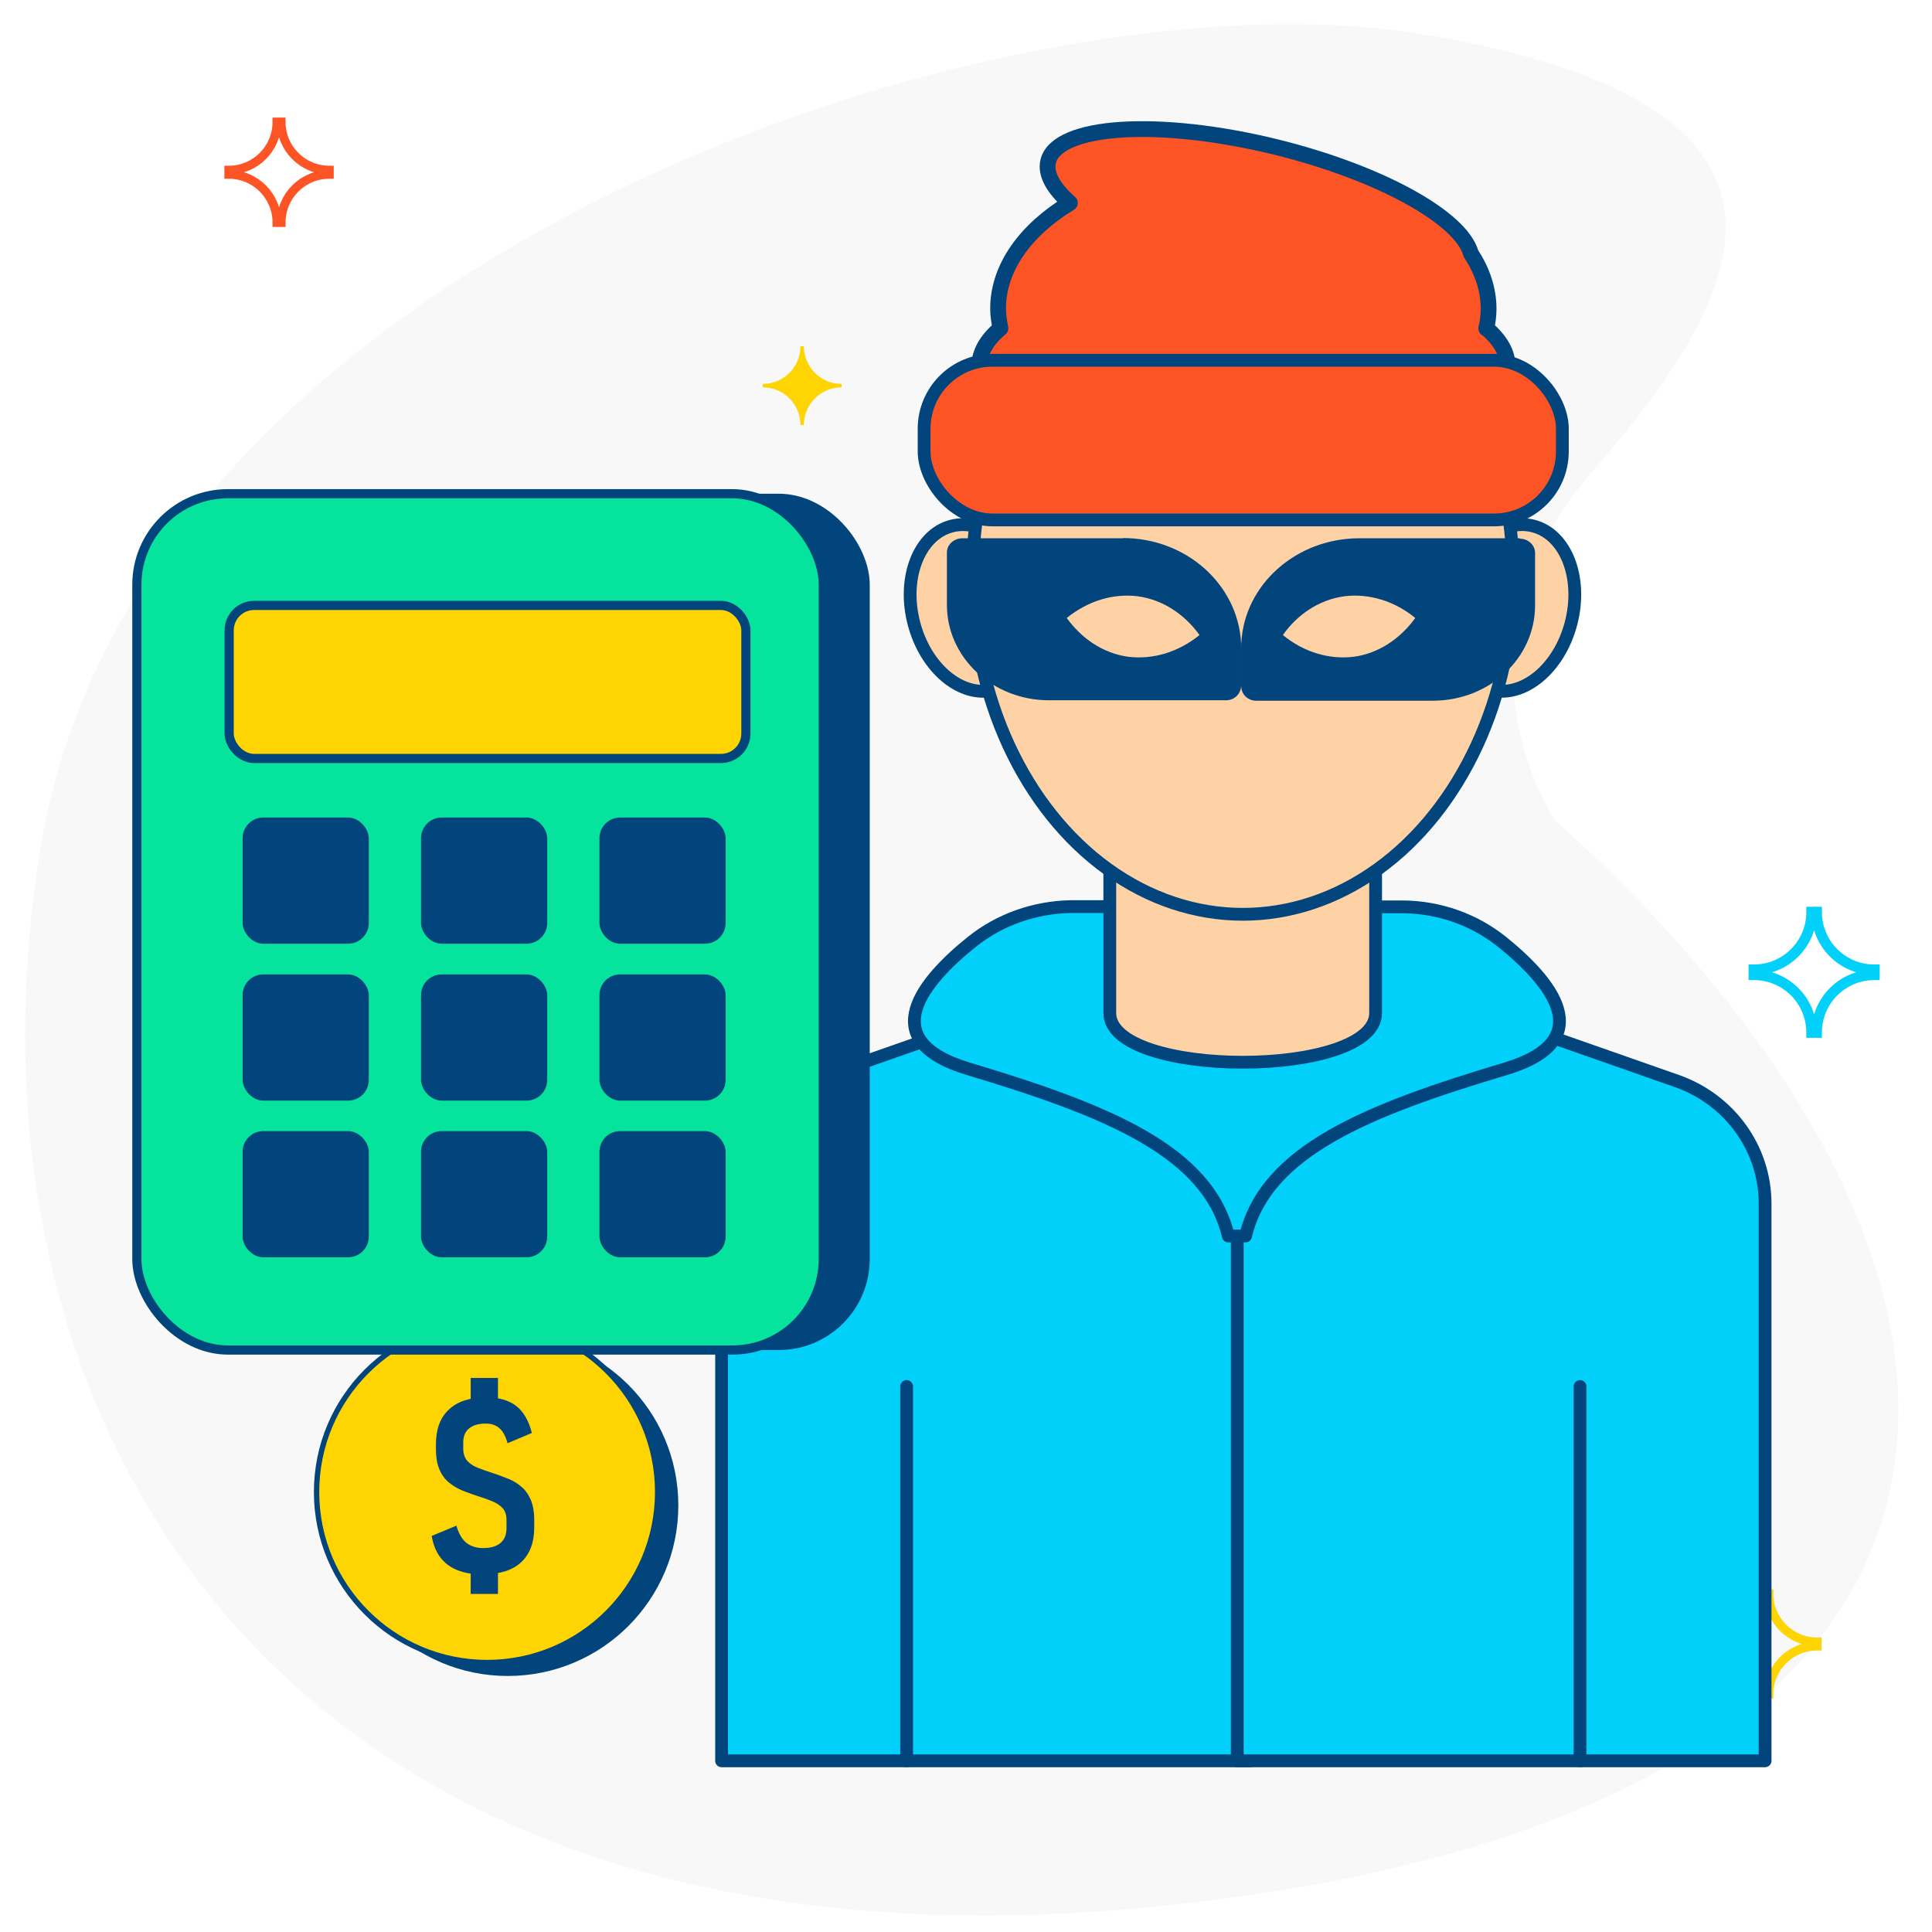 <svg xmlns="http://www.w3.org/2000/svg" id="Layer_2" data-name="Layer 2" viewBox="0 0 90.63 90.63"><defs><style>      .cls-1 {        fill: #fed2a4;      }      .cls-1, .cls-2, .cls-3, .cls-4, .cls-5, .cls-6, .cls-7, .cls-8 {        stroke: #01457c;        stroke-linecap: round;        stroke-linejoin: round;      }      .cls-1, .cls-5, .cls-6, .cls-8 {        stroke-width: .6px;      }      .cls-2 {        stroke-width: .74px;      }      .cls-2, .cls-5 {        fill: #fd5426;      }      .cls-9 {        fill: #fff;      }      .cls-10 {        stroke: #01d0fb;        stroke-width: .49px;      }      .cls-10, .cls-11, .cls-8, .cls-12 {        fill: none;      }      .cls-10, .cls-11, .cls-12 {        stroke-miterlimit: 10;      }      .cls-3 {        fill: #05e39c;      }      .cls-3, .cls-4 {        stroke-width: .43px;      }      .cls-13, .cls-4, .cls-7 {        fill: #fed402;      }      .cls-14 {        fill: #01457c;      }      .cls-11 {        stroke: #fd5426;      }      .cls-11, .cls-12 {        stroke-width: .41px;      }      .cls-6 {        fill: #01d0fb;      }      .cls-15 {        fill: #f8f8f8;      }      .cls-7 {        stroke-width: .25px;      }      .cls-12 {        stroke: #fed402;      }    </style></defs><g id="Layer_1-2" data-name="Layer 1"><g><g><rect class="cls-9" width="90.63" height="90.63"></rect><path class="cls-15" d="M72.96,38.51s-5.5-8.09,1.75-16.41c7.25-8.32,11.88-17.08-7.75-20.46C47.32-1.73,6.55,11.98,1.93,39.63s11.88,54.4,53.52,49.68c41.64-4.72,41.02-29.79,17.51-50.81Z"></path><g><path class="cls-12" d="M82.78,74.76h.2c0,1.25,1.01,2.26,2.26,2.26v.2c-1.25,0-2.26,1.01-2.26,2.26h-.2c0-1.25-1.01-2.26-2.26-2.26v-.2c1.25,0,2.26-1.01,2.26-2.26Z"></path><path class="cls-13" d="M37.55,16.24h.16c0,.98.79,1.77,1.77,1.77v.16c-.98,0-1.77.79-1.77,1.77h-.16c0-.98-.79-1.77-1.77-1.77v-.16c.98,0,1.77-.79,1.77-1.77Z"></path><path class="cls-11" d="M12.99,5.72h.2c0,1.25,1.01,2.26,2.26,2.26v.2c-1.25,0-2.26,1.01-2.26,2.26h-.2c0-1.25-1.01-2.26-2.26-2.26v-.2c1.25,0,2.26-1.01,2.26-2.26Z"></path><path class="cls-10" d="M84.98,42.78h.24c0,1.5,1.21,2.71,2.71,2.71v.24c-1.5,0-2.71,1.21-2.71,2.71h-.24c0-1.5-1.21-2.71-2.71-2.71v-.24c1.5,0,2.71-1.21,2.71-2.71Z"></path></g></g><g><g><g><g><path class="cls-6" d="M49.66,46.62l-11.67,4.09c-2.48.87-4.14,3.17-4.14,5.75v26.14h24.76v-35.98h-8.94Z"></path><line class="cls-8" x1="42.53" y1="82.6" x2="42.53" y2="65.04"></line></g><g><path class="cls-6" d="M66.99,46.62l11.67,4.09c2.48.87,4.14,3.17,4.14,5.75v26.14h-24.76v-35.98h8.94Z"></path><line class="cls-8" x1="74.12" y1="82.6" x2="74.12" y2="65.04"></line></g></g><g><g><ellipse class="cls-1" cx="45.64" cy="28.52" rx="2.86" ry="3.97" transform="translate(-5.73 12.47) rotate(-14.65)"></ellipse><ellipse class="cls-1" cx="70.92" cy="28.52" rx="3.97" ry="2.86" transform="translate(25.4 89.92) rotate(-75.35)"></ellipse></g><path class="cls-6" d="M58.43,57.98c.95-3.99,5.72-5.91,12.19-7.84,4.5-1.35,2.08-4.15-.15-5.95-1.32-1.06-2.95-1.63-4.65-1.65h-1.49s-12.61-.01-12.61-.01h-1.49c-1.69.03-3.33.6-4.65,1.66-2.23,1.79-4.65,4.6-.15,5.95,6.47,1.94,11.24,3.85,12.19,7.84h.79Z"></path><path class="cls-1" d="M64.53,47.52c0,3.08-12.47,3.08-12.47,0v-14.35h12.47v14.35Z"></path><ellipse class="cls-1" cx="58.3" cy="27.04" rx="12.68" ry="15.85"></ellipse></g></g><path class="cls-2" d="M69.72,15.41c.07-.3.11-.61.11-.92,0-.92-.3-1.79-.83-2.6-.46-1.67-4.24-3.78-9.13-4.99-5.49-1.35-10.28-1.05-10.7.67-.14.59.24,1.26,1.02,1.95-2.08,1.27-3.37,3.03-3.37,4.96,0,.31.05.62.11.92-.64.54-.99,1.14-.99,1.76,0,2.48,5.55,4.49,12.39,4.49s12.39-2.01,12.39-4.49c0-.63-.36-1.22-.99-1.76Z"></path><rect class="cls-5" x="43.35" y="16.9" width="29.94" height="7.49" rx="3.21" ry="3.21"></rect><g><path class="cls-14" d="M52.68,25.25h-7.53c-.4,0-.73.3-.73.66v2.47c0,2.47,2.15,4.47,4.79,4.47h8.3c.38,0,.67-.27.71-.63v-1.97s0-.05,0-.09c-.15-2.74-2.57-4.92-5.54-4.92ZM52.93,30.81c-1.17-.16-2.18-.84-2.89-1.82.98-.79,2.15-1.16,3.32-1.02,1.19.16,2.2.84,2.91,1.82-.98.79-2.15,1.16-3.34,1.02Z"></path><path class="cls-14" d="M71.3,25.25h-7.53c-2.97,0-5.41,2.18-5.54,4.92,0,.04-.02.05,0,.09-.02.05-.02.13-.02.18v1.74s0,.02.02.04v.02c.02.36.33.63.69.63h8.3c2.65,0,4.79-2,4.79-4.47v-2.47c0-.36-.33-.66-.71-.66ZM63.5,30.81c-1.17.14-2.36-.23-3.32-1.02.69-.98,1.71-1.66,2.89-1.82,1.17-.14,2.36.23,3.32,1.02-.71.98-1.72,1.66-2.89,1.82Z"></path></g></g><g><circle class="cls-14" cx="23.82" cy="70.62" r="8"></circle><circle class="cls-7" cx="22.85" cy="69.99" r="8"></circle><path class="cls-14" d="M22.65,73.86c-.45,0-.84-.07-1.18-.2s-.6-.33-.81-.6c-.21-.27-.34-.61-.41-1.01l1.16-.48c.1.35.25.62.45.79.21.17.47.26.81.26.35,0,.62-.08.81-.24.19-.16.28-.4.28-.7v-.38c0-.23-.06-.41-.17-.54-.12-.13-.27-.24-.46-.32-.19-.08-.4-.16-.63-.23-.23-.07-.47-.16-.71-.25-.24-.09-.47-.21-.67-.37-.21-.15-.37-.36-.49-.62s-.18-.59-.18-1v-.22c0-.71.2-1.25.61-1.63.4-.38.99-.57,1.74-.57.59,0,1.06.13,1.41.4s.59.69.74,1.27l-1.14.48c-.09-.32-.21-.55-.38-.7s-.38-.22-.64-.22c-.35,0-.61.08-.79.23-.18.15-.27.37-.27.66v.28c0,.25.07.45.2.59.13.14.31.25.52.33s.44.16.69.24c.23.08.46.16.68.25.23.09.44.21.62.37.19.15.34.36.45.61s.17.57.17.96v.36c0,.71-.21,1.25-.62,1.63s-1.01.56-1.79.56ZM22.08,65.92v-1.28h1.28v1.28h-1.28ZM22.08,74.77v-1.35h1.28v1.35h-1.28Z"></path></g><g><rect class="cls-14" x="8.6" y="23.16" width="32.2" height="40.17" rx="4.27" ry="4.27"></rect><rect class="cls-3" x="6.42" y="23.16" width="32.2" height="40.17" rx="4.27" ry="4.27"></rect><rect class="cls-4" x="10.75" y="28.4" width="24.24" height="7.18" rx="1.17" ry="1.17"></rect><rect class="cls-14" x="11.38" y="38.35" width="5.92" height="5.92" rx=".97" ry=".97"></rect><rect class="cls-14" x="19.75" y="38.35" width="5.92" height="5.92" rx=".97" ry=".97"></rect><rect class="cls-14" x="28.12" y="38.35" width="5.92" height="5.92" rx=".97" ry=".97"></rect><rect class="cls-14" x="11.38" y="45.71" width="5.92" height="5.92" rx=".97" ry=".97"></rect><rect class="cls-14" x="19.75" y="45.71" width="5.92" height="5.92" rx=".97" ry=".97"></rect><rect class="cls-14" x="28.12" y="45.71" width="5.92" height="5.92" rx=".97" ry=".97"></rect><rect class="cls-14" x="11.38" y="53.06" width="5.92" height="5.92" rx=".97" ry=".97"></rect><rect class="cls-14" x="19.75" y="53.06" width="5.92" height="5.92" rx=".97" ry=".97"></rect><rect class="cls-14" x="28.12" y="53.06" width="5.92" height="5.92" rx=".97" ry=".97"></rect></g></g></g></svg>